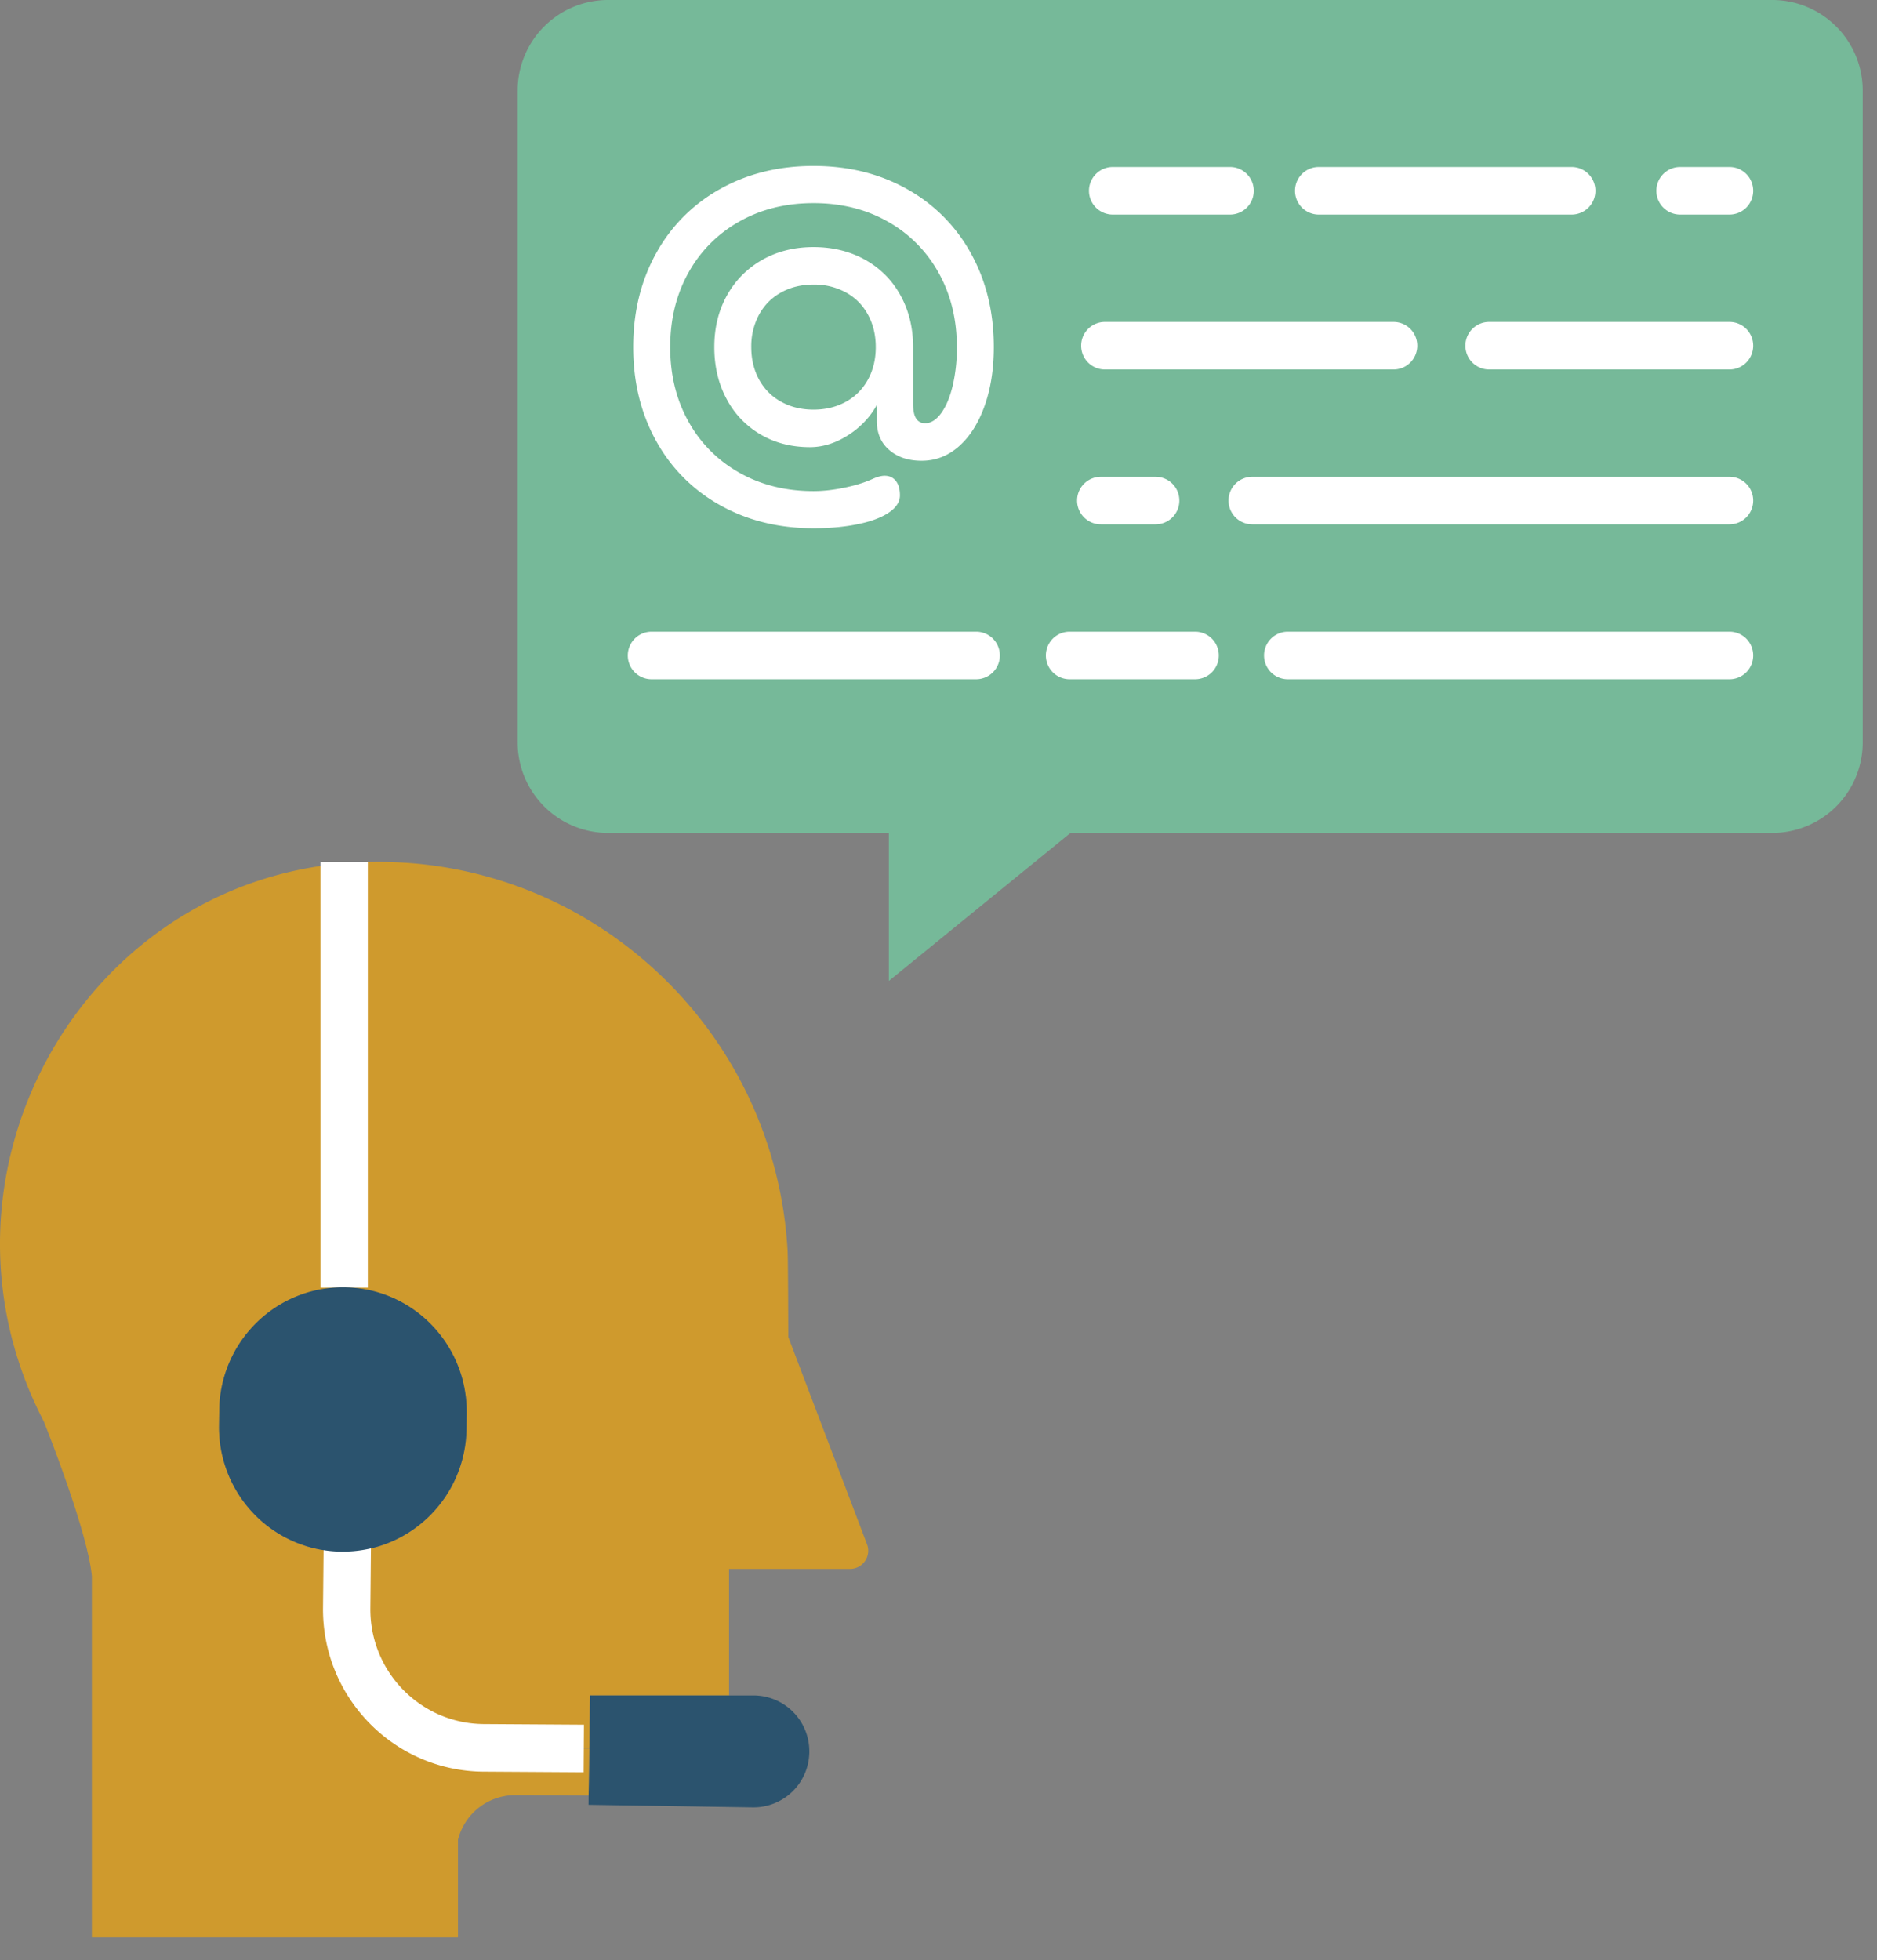 <svg xmlns="http://www.w3.org/2000/svg" width="68" height="71" viewBox="0 0 68 71">
    <rect x="0" y="0" width="68" height="71" fill="#808080" stroke="none"/>
    <g fill="none" fill-rule="evenodd">
        <path fill="#76B999" d="M67.482 3.285v23.598a3.278 3.278 0 0 1-3.272 3.286H38.782l-6.58 5.36v-5.36H22.026a3.279 3.279 0 0 1-3.273-3.286V3.285A3.278 3.278 0 0 1 22.026 0H64.21a3.278 3.278 0 0 1 3.272 3.285z"/>
        <path fill="#CF9A2D" d="M31.409 55.928a.66.66 0 0 1-.616.9h-4.382v4.582h-5.034l-.027 1.924-.2-.002-3.648-.023c-2.755-.027-4.967-2.29-4.942-5.058l.02-2.053c2.387-.087 4.286-2.038 4.319-4.437l.007-.563v-.06c0-2.47-1.98-4.478-4.439-4.501V31.268a12.858 12.858 0 0 1 1.06-.05c7.956-.092 14.572 6.128 15.007 14.108.017.272.024 3.099.024 3.099l2.85 7.503z"/>
        <path fill="#2B536E" d="M29.32 63.437v.028a2.022 2.022 0 0 1-2.04 1.998l-5.96-.092.004-.337.026-1.7.027-1.924h5.947a2.022 2.022 0 0 1 1.996 2.027z"/>
        <path fill="#CF9A2D" d="M21.35 63.334l-.026 1.7h-.004c-.831-.007-1.826-.01-2.652-.013a2.135 2.135 0 0 0-2.078 1.62v3.532H3.328v-13.08c-.154-1.667-1.744-5.614-1.744-5.614-4.556-8.763 1.222-19.397 10.883-20.211v15.369c-2.468-.023-4.49 1.962-4.524 4.44l-.007.561a4.515 4.515 0 0 0 1.276 3.208 4.475 4.475 0 0 0 3.163 1.356c.07 0 .136 0 .205-.004l-.02 2.053c-.025 2.767 2.187 5.031 4.942 5.058l3.647.023.2.002z"/>
        <path fill="#FFF" d="M21.144 64.193l-3.647-.023c-3.227-.033-5.82-2.685-5.795-5.927l.026-2.673 1.715.016-.025 2.673c-.018 2.29 1.812 4.163 4.093 4.188l3.644.023-.011 1.723zM11.61 46.637h1.715v-15.41h-1.716zM56.94 7.772h-9.166a.86.86 0 0 1-.858-.861.86.86 0 0 1 .858-.862h9.167a.86.86 0 0 1 .857.862.86.86 0 0 1-.857.861zM44.564 7.772H40.31a.86.86 0 0 1-.858-.861.86.86 0 0 1 .858-.862h4.254a.86.86 0 0 1 .858.862.86.86 0 0 1-.858.861zM62.657 7.772h-1.792a.86.86 0 0 1-.858-.861.86.86 0 0 1 .858-.862h1.792a.86.86 0 0 1 .858.862.86.86 0 0 1-.858.861zM50.487 13.383h-10.46a.86.86 0 0 1-.859-.861.86.86 0 0 1 .858-.862h10.461a.86.86 0 0 1 .858.862.86.86 0 0 1-.858.861zM62.657 13.383h-8.71a.86.86 0 0 1-.858-.861.86.86 0 0 1 .858-.862h8.71a.86.86 0 0 1 .858.862.86.86 0 0 1-.858.861zM41.868 18.992h-1.989a.86.86 0 0 1-.858-.861.86.86 0 0 1 .858-.862h1.989a.86.86 0 0 1 .857.862.86.86 0 0 1-.857.861zM62.657 18.992H45.365a.86.86 0 0 1-.858-.861.86.86 0 0 1 .858-.862h17.292a.86.86 0 0 1 .858.862.86.86 0 0 1-.858.861zM43.297 24.603h-4.55a.86.86 0 0 1-.857-.861.86.86 0 0 1 .858-.862h4.549a.86.86 0 0 1 .858.862.86.86 0 0 1-.858.861zM35.365 24.603H23.602a.86.86 0 0 1-.858-.861.86.86 0 0 1 .858-.862h11.763a.86.86 0 0 1 .858.862.86.86 0 0 1-.858.861zM62.657 24.603H46.652a.86.86 0 0 1-.858-.861.86.86 0 0 1 .858-.862h16.005a.86.86 0 0 1 .858.862.86.86 0 0 1-.858.861z"/>
        <path fill="#2B536E" d="M12.58 56.198c-.069.004-.136.004-.205.004a4.475 4.475 0 0 1-3.163-1.356 4.515 4.515 0 0 1-1.276-3.208l.007-.56c.028-2.478 2.045-4.47 4.512-4.452 2.467.016 4.457 2.033 4.451 4.512v.06l-.007.563c-.033 2.399-1.932 4.35-4.319 4.437z"/>
        <path fill="#FFF" fill-rule="nonzero" d="M29.472 19.134c-1.262 0-2.39-.279-3.382-.835a5.917 5.917 0 0 1-2.32-2.33c-.553-.996-.83-2.128-.83-3.397 0-1.268.277-2.4.83-3.397a5.917 5.917 0 0 1 2.32-2.33c.992-.556 2.12-.834 3.382-.834 1.263 0 2.39.278 3.382.834a5.917 5.917 0 0 1 2.32 2.33c.553.997.83 2.129.83 3.397 0 .794-.111 1.504-.334 2.13-.224.625-.533 1.112-.928 1.462-.395.349-.846.524-1.353.524-.481 0-.872-.13-1.172-.389-.301-.258-.451-.608-.451-1.048v-.582c-.25.448-.6.815-1.05 1.1-.451.285-.909.427-1.373.427-.67 0-1.267-.153-1.79-.46a3.224 3.224 0 0 1-1.231-1.287c-.296-.552-.444-1.178-.444-1.877 0-.699.152-1.322.457-1.87.305-.548.73-.977 1.275-1.288.546-.31 1.166-.465 1.862-.465.696 0 1.319.153 1.868.459.55.306.977.735 1.282 1.288.305.552.458 1.177.458 1.876v2.07c0 .458.146.687.438.687.206 0 .397-.119.573-.356.176-.237.316-.565.419-.984a5.94 5.94 0 0 0 .155-1.417c0-1.01-.222-1.909-.664-2.698a4.76 4.76 0 0 0-1.842-1.85c-.786-.445-1.682-.667-2.687-.667s-1.9.222-2.686.666a4.76 4.76 0 0 0-1.843 1.85c-.442.79-.663 1.69-.663 2.7 0 1.009.221 1.908.663 2.698a4.76 4.76 0 0 0 1.843 1.85c.786.445 1.681.667 2.686.667.344 0 .715-.041 1.115-.123.4-.082.74-.188 1.024-.317.172-.078.318-.117.438-.117.172 0 .307.063.406.188.099.125.148.3.148.524 0 .233-.133.44-.4.621-.266.181-.637.322-1.114.42-.477.1-1.016.15-1.617.15zm0-4.297c.438 0 .83-.095 1.173-.285.343-.19.61-.457.798-.802.19-.345.284-.738.284-1.178 0-.44-.095-.832-.284-1.177a1.991 1.991 0 0 0-.798-.803 2.384 2.384 0 0 0-1.173-.285c-.438 0-.829.095-1.172.285-.344.19-.61.457-.8.803a2.412 2.412 0 0 0-.283 1.177c0 .44.095.833.284 1.178.189.345.455.612.799.802.343.19.734.285 1.172.285z"/>
    </g>
</svg>
